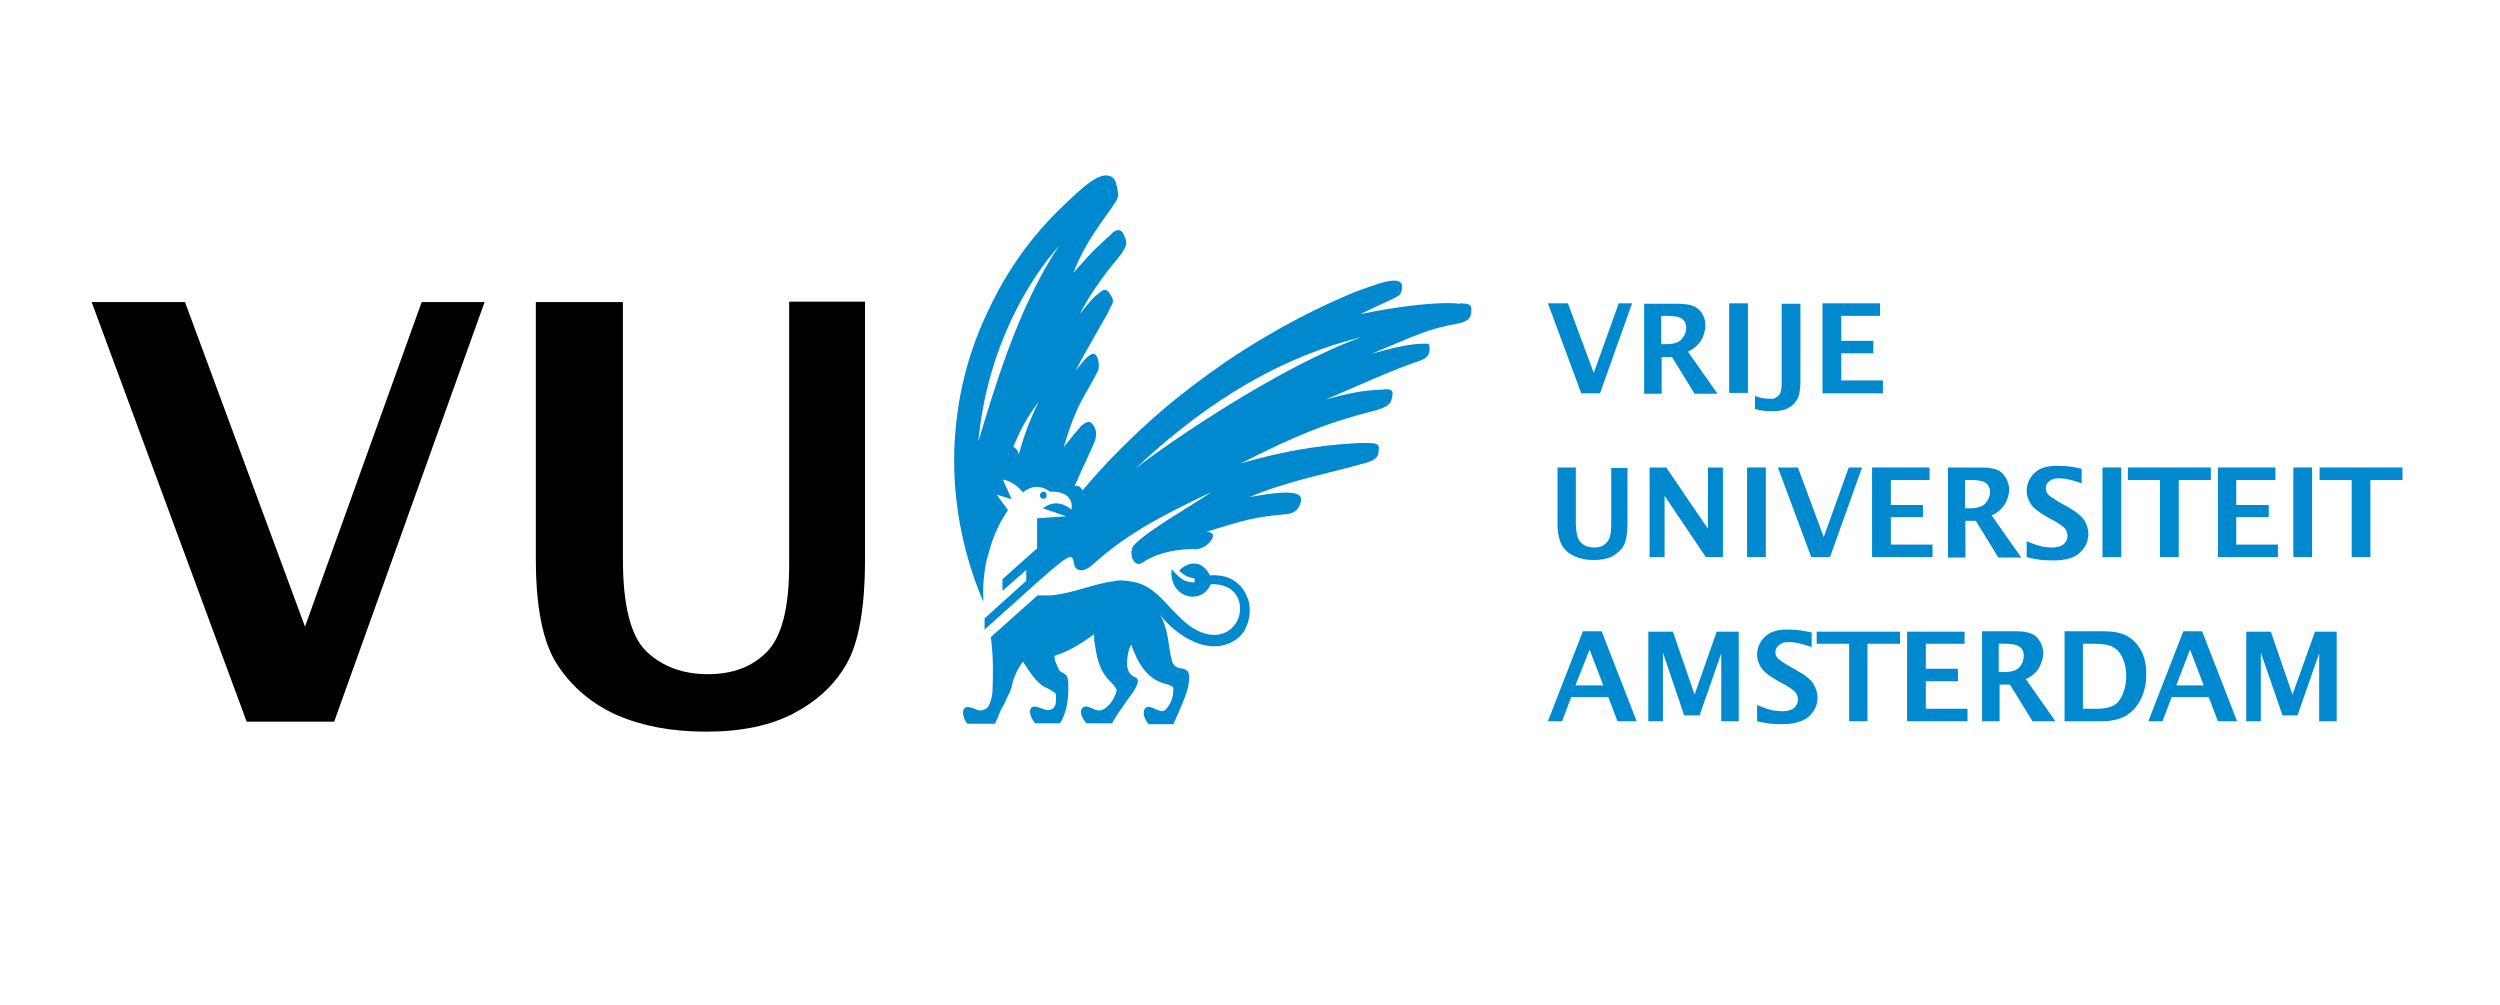 <?xml version="1.0" encoding="UTF-8"?>
<svg xmlns="http://www.w3.org/2000/svg" id="Vrije_universiteit" version="1.1" viewBox="0 0 600 241.2">
  <defs>
    <style>
      .st0 {
        fill: #0089cf;
      }
    </style>
  </defs>
  <polygon class="st0" points="564.4 133.7 564.4 115.2 556.7 115.2 556.7 112.2 576.6 112.2 576.6 115.2 568.9 115.2 568.9 133.7 564.4 133.7"></polygon>
  <polygon points="59.2 173.2 22 72.5 44.4 72.5 73.2 150.4 101.2 72.5 116.3 72.5 80.2 173.2 59.2 173.2"></polygon>
  <path d="M128.5,72.5h21v61.7c0,11.2,1.9,18.6,5.7,22.2,3.8,3.6,8.7,5.4,14.7,5.4s10.7-1.8,14.2-5.4c3.5-3.6,5.3-10.5,5.3-20.8v-63.2h18.2v61.8c0,11.7-1.5,20-4.4,25.1s-7.2,9-12.7,11.9c-5.5,2.9-12.5,4.4-21,4.4s-15.5-1.4-21.5-4c-6-2.7-10.7-6.7-14.2-12-3.5-5.3-5.2-13.8-5.2-25.5v-61.6h0Z"></path>
  <path class="st0" d="M249.6,118.9c0-.4.3-.9.8-.9s.8.4.8.9-.3.8-.8.8-.8-.3-.8-.8"></path>
  <path class="st0" d="M350.3,72.9c-4.6-.6-14.9.6-23.8,2.5,5.6-2.8,7.1-3.2,9.1-4.4.6-.3.9-1.1.9-2.3s-1.2-1.5-2.7-1.3c-1.5.1-4.6,1.2-8.4,2.6-7.6,3.1-18.4,8.2-31.3,16.9-11.3,7.8-18.9,14.4-27.1,22.8-2.1,2.2-4.6,4.9-7.2,8-.6-1-.9-1.2-1.9-1,2.9-6.6,3.2-6.9,4.8-10.7.7-1.8.3-3.1-.3-3.9-.9-1.6-2.1-.5-2.9.1-1.2,1.4-1.6,1.8-4.2,5.1,3.3-11.1,5.1-12,8.2-18.3.3-.8.3-2.1-.1-3.1-.3-.8-.8-1.2-1.4-.9-1.2.6-1.6,1.2-3.9,4,3.3-6.3,7.9-13.8,8.3-15,.6-1.3,1.3-1.6-.1-3.6-1.1-1.7-2.1-.4-2.9.3-.7.3-2,1.9-4.3,4.7,4.9-9.1,9.4-13.3,10.3-14.9,1.1-1.8,1.2-2.2.3-4.2-.8-1.8-2.3-1-3.1,0-3.5,3.3-3.2,2.6-9,9.2,3-7.9,8.2-13.9,10.1-17,.8-1.2.9-1.7.1-4.7-.4-1.3-1.5-1.8-2.7-1.7-1.7.3-3.2,1.2-6.3,3.9-6.3,5.7-14.8,13.9-21.7,28.7-6.7,13.9-8.1,27-8.1,36,0,14,3.7,26.1,7,33.7,0-.3,0-.5,0-.8-.2-3.8.4-8.1,1.1-10.2,1.4-5.6,3.2-8.5,4.8-11l-2.7-3.7,3.6,1.1-2.1-4.7s2.7.3,4.8,3.1c1.3-1.2,3.9-2.2,6.5-.2,1.7-.1,2.7.2,3.6.7,1.9,1.1,1.7,3.1,1.5,3.6-1-.9-3.8-2.7-6.8-.3l5.6,1.9-7,.5v7.2l-8.3,7.4v2.8l5.7-5v2.6l-10,9v2.7l12.7-11.4h0s3.2-2.8,3.2-2.8h0c1.9-1.5,2.7-2.3,3.8-2.9,1.3-.9,1.6,0,1.8,1.5.3,1.2,1.8,2.5,4.8-.3,8.9-8,18.2-12.3,28.1-17.1-5.3,3.7-15.2,9.1-18.6,12.8-1.4,1.7,0,5.8,2.3,4,4.2-2.8,9.8-3.2,12.6-3.1,1.3,0,2.8-.9,3.6-2,.8-1,.8-2.1-1-2.2,9.1-2.8,11.4-3.5,19-4.2,2-.1,3.2-1.2,3.6-2.9.3-1.5-.4-2-2.3-2.2-2.2-.3-6.1.3-10,1,8.8-3.8,19.4-5.8,27.9-8.2,2.7-.8,3-1.6,3.1-3.1.3-1.7-1-1.7-4-1.7-6.1.3-15.2.9-29.1,4.9,13.1-6.6,20.4-9.7,32.3-12.7,3.2-.9,3.8-1.7,4-3.3.6-1.9-1-1.9-2.1-1.7-1.7.1-5.7,0-13.8,2.4,7.9-3.4,16.6-7.4,22.8-9.4,1.3-.5,2.1-1.3,2.1-2.8s-.3-1.2-1.7-1.2c-2.7,0-7,.9-12.2,2.4,10.7-4.5,13.9-6.1,21-7.3,2.3-.6,2.8-1.3,2.9-2.8.3-2-1-1.9-2.5-2M244.5,109.1c-.1-.9-.6-1.4-1.3-1.9,1.6-3.8,3.1-6.8,6.1-10.8-2.8,5.6-4.1,10.2-4.8,12.7M234.8,106c2.1-22.7,12.4-39.3,19.4-47-10.1,14.9-15.9,35.5-19.4,47M272.6,112.4c13.2-12.5,31.3-25.9,54.2-31.5-19.3,6.9-45.9,25-54.2,31.5"></path>
  <polygon class="st0" points="379.5 94.4 371.5 72.8 376.3 72.8 382.5 89.5 388.5 72.8 391.7 72.8 384 94.4 379.5 94.4"></polygon>
  <path class="st0" d="M398.8,82.6h1c1.9,0,3.1-.4,3.8-1.2.7-.8,1.1-1.7,1.1-2.7s-.3-1.6-.9-2.1c-.6-.5-1.8-.8-3.5-.8h-1.6v6.8ZM394.6,94.4v-21.5h8.1c1.6,0,2.9.2,3.8.6.9.4,1.6,1,2.1,1.9.5.8.7,1.8.7,2.8s-.4,2.5-1.1,3.6c-.7,1.1-1.8,2-3.1,2.6l7.1,10.1h-5.5l-5.4-8.8h-2.5v8.8h-4.2,0Z"></path>
  <rect class="st0" x="415" y="72.8" width="4.5" height="21.5"></rect>
  <path class="st0" d="M421.2,98.2v-3.2c1.1.5,2.3.7,3.6.7s1,0,1.4-.3c.4-.2.7-.5,1-.9.2-.4.4-1.3.4-2.7v-18.9h4.5v18.4c0,2-.2,3.5-.7,4.4-.5.9-1.2,1.7-2.2,2.2-1,.6-2.3.8-4,.8s-2.5-.2-3.9-.5"></path>
  <polygon class="st0" points="437.4 94.4 437.4 72.8 451.2 72.8 451.2 75.8 441.9 75.8 441.9 81.8 449.6 81.8 449.6 84.8 441.9 84.8 441.9 91.3 451.9 91.3 451.9 94.4 437.4 94.4"></polygon>
  <path class="st0" d="M373.7,112.2h4.5v13.2c0,2.4.4,4,1.2,4.8.8.8,1.8,1.2,3.2,1.2s2.3-.4,3-1.2c.8-.8,1.1-2.2,1.1-4.4v-13.5h3.9v13.2c0,2.5-.3,4.3-.9,5.4-.6,1.1-1.5,1.9-2.7,2.6-1.2.6-2.7.9-4.5.9s-3.3-.3-4.6-.9c-1.3-.6-2.3-1.4-3-2.6s-1.1-3-1.1-5.4v-13.2h0Z"></path>
  <polygon class="st0" points="395.9 133.7 395.9 112.2 399.9 112.2 409.9 126.9 409.9 112.2 413.5 112.2 413.5 133.7 409.4 133.7 399.5 119 399.5 133.7 395.9 133.7"></polygon>
  <rect class="st0" x="419.3" y="112.2" width="4.5" height="21.5"></rect>
  <polygon class="st0" points="434.7 133.7 426.7 112.2 431.5 112.2 437.7 128.9 443.7 112.2 446.9 112.2 439.2 133.7 434.7 133.7"></polygon>
  <polygon class="st0" points="449.3 133.7 449.3 112.2 463.1 112.2 463.1 115.2 453.8 115.2 453.8 121.2 461.5 121.2 461.5 124.1 453.8 124.1 453.8 130.7 463.8 130.7 463.8 133.7 449.3 133.7"></polygon>
  <path class="st0" d="M471.7,122h1c1.8,0,3.1-.4,3.8-1.2.7-.8,1.1-1.7,1.1-2.7s-.3-1.6-.9-2.1c-.6-.5-1.7-.8-3.5-.8h-1.6v6.8ZM467.5,133.7v-21.5h8.1c1.6,0,2.9.2,3.8.6s1.5,1,2,1.9c.5.8.8,1.8.8,2.8s-.4,2.5-1.1,3.6-1.8,2-3.1,2.6l7.1,10.1h-5.5l-5.4-8.8h-2.5v8.8h-4.2Z"></path>
  <path class="st0" d="M486.4,133.6v-3.7c1.7.7,2.9,1.1,3.8,1.3.8.1,1.6.2,2.3.2,1.3,0,2.2-.3,2.8-.8.6-.6.9-1.2.9-2s-.2-1.1-.5-1.6c-.3-.5-1.2-1.1-2.5-1.9l-1.5-.8c-2.1-1.2-3.5-2.2-4.2-3.2-.7-1-1.1-2.1-1.1-3.4s.6-3,1.9-4.2c1.2-1.2,3-1.7,5.4-1.7s3.7.2,5.9.7v3.5c-2.2-.8-4-1.2-5.3-1.2s-1.9.2-2.5.7c-.6.5-.8,1-.8,1.7s.2,1,.5,1.4c.3.4,1.2,1,2.5,1.8l1.6.9c2.4,1.3,3.9,2.5,4.6,3.5.6,1,1,2.1,1,3.3,0,1.8-.7,3.3-2,4.5-1.3,1.3-3.5,1.9-6.4,1.9s-3.8-.2-6.1-.7"></path>
  <rect class="st0" x="504.6" y="112.2" width="4.5" height="21.5"></rect>
  <polygon class="st0" points="518.4 133.7 518.4 115.2 510.7 115.2 510.7 112.2 530.6 112.2 530.6 115.2 522.9 115.2 522.9 133.7 518.4 133.7"></polygon>
  <polygon class="st0" points="532.3 133.7 532.3 112.2 546.1 112.2 546.1 115.2 536.7 115.2 536.7 121.2 544.5 121.2 544.5 124.1 536.7 124.1 536.7 130.7 546.7 130.7 546.7 133.7 532.3 133.7"></polygon>
  <rect class="st0" x="550.4" y="112.2" width="4.5" height="21.5"></rect>
  <path class="st0" d="M378.1,164.5h6.7l-3.3-8.6-3.4,8.6ZM371.5,173.1l8.4-21.6h4.5l8.4,21.6h-4.6l-2.2-5.8h-8.9l-2.2,5.8h-3.3Z"></path>
  <polygon class="st0" points="395.6 173.1 395.6 151.6 401.5 151.6 406.7 166.7 412 151.6 417.3 151.6 417.3 173.1 413.1 173.1 413.1 156.8 407.9 171.7 404.2 171.7 399.1 156.6 399.1 173.1 395.6 173.1"></polygon>
  <path class="st0" d="M421.7,172.9v-3.7c1.7.7,2.9,1.1,3.8,1.3.8.1,1.6.2,2.3.2,1.2,0,2.2-.3,2.8-.8.6-.6.9-1.2.9-2s-.2-1.1-.5-1.6c-.3-.5-1.2-1.1-2.5-1.9l-1.5-.8c-2.1-1.2-3.5-2.2-4.2-3.2-.7-1-1.1-2.1-1.1-3.4s.6-3,1.9-4.2c1.2-1.2,3-1.7,5.3-1.7s3.7.2,5.9.7v3.5c-2.2-.8-4-1.2-5.3-1.2s-1.9.2-2.5.7c-.6.5-.9,1-.9,1.7s.2,1,.5,1.4c.3.4,1.2,1,2.5,1.8l1.6.9c2.4,1.3,3.9,2.5,4.5,3.5.6,1,1,2.1,1,3.3,0,1.8-.7,3.3-2,4.5-1.3,1.2-3.5,1.9-6.4,1.9s-3.8-.2-6.1-.7"></path>
  <polygon class="st0" points="443.8 173.1 443.8 154.5 436 154.5 436 151.6 456 151.6 456 154.5 448.2 154.5 448.2 173.1 443.8 173.1"></polygon>
  <polygon class="st0" points="457.7 173.1 457.7 151.6 471.5 151.6 471.5 154.5 462.2 154.5 462.2 160.5 469.9 160.5 469.9 163.5 462.2 163.5 462.2 170.1 472.2 170.1 472.2 173.1 457.7 173.1"></polygon>
  <path class="st0" d="M479.9,161.3h1c1.9,0,3.1-.4,3.8-1.2.7-.8,1-1.7,1-2.7s-.3-1.6-.9-2.1c-.6-.5-1.8-.8-3.5-.8h-1.6v6.8h0ZM475.7,173.1v-21.6h8.1c1.7,0,2.9.2,3.8.6.9.4,1.5,1,2,1.9.5.8.8,1.8.8,2.8s-.4,2.4-1.1,3.6c-.7,1.1-1.8,2-3.1,2.6l7.1,10.1h-5.5l-5.4-8.8h-2.5v8.8h-4.2,0Z"></path>
  <path class="st0" d="M500,170.1h3.3c1.8,0,3.1-.3,4-.8.9-.5,1.7-1.5,2.2-2.8.5-1.3.8-2.7.8-4.3s-.3-2.9-.8-4.1c-.5-1.2-1.2-2.1-2.2-2.7-.9-.6-2.5-.9-4.7-.9h-2.7v15.5h0ZM495.5,173.1v-21.6h9.3c2.5,0,4.4.4,5.8,1.2,1.4.8,2.5,2,3.3,3.5.8,1.5,1.2,3.4,1.2,5.6s-.4,4.1-1.2,5.8c-.8,1.7-1.9,3-3.4,4-1.5,1-3.6,1.5-6.1,1.5h-8.9Z"></path>
  <path class="st0" d="M522.2,164.5h6.7l-3.3-8.6-3.3,8.6h0ZM515.6,173.1l8.4-21.6h4.5l8.4,21.6h-4.6l-2.2-5.8h-8.9l-2.2,5.8h-3.3Z"></path>
  <polygon class="st0" points="539.1 173.1 539.1 151.6 545 151.6 550.2 166.7 555.6 151.6 560.8 151.6 560.8 173.1 556.6 173.1 556.6 156.8 551.4 171.7 547.8 171.7 542.6 156.6 542.6 173.1 539.1 173.1"></polygon>
  <path class="st0" d="M299.3,143.3c-1.2-3.3-4.4-5.6-8.9-5.2-2.4-4.7-6.3-2.5-7.4-1.1,1.2,1.1,2.2,1.6,3.7,1.8v1c-2.8-.1-3.7-1.2-5.5-3.2-.8,6.7,7,9,9.4,3.6,3.7-.1,5.9,1.5,6.7,3.9.8,2.3,0,4.9-1.2,6.1-2.2,2.7-5.8,2.7-9,1-2-1-4.1-3.1-6-5.1-2.8-3.1-4.3-4.5-6.5-5.6-1.2-.6-2.3-.8-3.4-1-.7-.1-1.3-.2-2-.2-.6,0-1.2,0-1.8.2-4.8.5-9.6,2.9-15.3,3.4h-3.1c-1.9,1.7-11.2,10-11.2,10,.4,3.4.5,5.1.5,8.2s-.1,3.8-.1,4.9c-.1,1.1-.3,2-.7,2.9-.2.8-.9,1.4-2,1.6-1,.2-3.3-1.6-4.1-.4-.7.9.1,3,.8,3.6h6.6c.8-1.7,1.1-2.7,1.6-3.7.6-.8,1-2,1.4-2.8.5-.8.9-1.9,1.1-2.7.1-.8.4-1.6.6-2.1.5-1.2,1.1-2.4,1.6-3,.1-.2.2-.4.4-.6.3.4.6.9.8,1.2,1.6,2.4,2.9,4.3,5.1,5.2.9.4,1.4.8,1.8,1.1.3.3.3,1.3.2,2,0,.9-.3,1.7-1.2,2-1.5.6-3.8-1.5-4.7-.4-.8.9.1,2.6.9,3.7h6c1.5-2.3,2-5.5,2-8.2s0-3.4-1.7-4.1c-.6-.3-1.1-1.7-1.6-3.1,0-.2,0-.4,0-.8,2.9-.9,6-2.6,9.5-5.2,0,.5,0,.9,0,1.4.6,3.8,1,7.2,3.9,10,.8.8,1.4,1.6,1.5,2,0,.3-.4,1.5-.8,2.1-.7,1.4-2.1,2.7-3.2,2.8-1.4.2-3.1-1.7-4.2-.6-1,1,.3,3.1,1,3.7h6.1c2-3.7,4.8-6.8,5.8-8.8.6-1.4.6-2-.6-2.4-2-1.1-1.8-3.6-1.2-6.3.1-.5.4-.9.6-1.4,1.5,4.2,3.5,8.1,8.1,9.4.8.1,1.9.7,2,.9,0,.2,0,1.1-.1,1.8-.2,1.3-1,2.9-2,3.7-1.1.9-3.9-2-4.8-.3-.7,1.3.5,3.1,1,3.6h5.9c1.7-3.7,3.1-6.9,3.6-9.2.4-2.8.4-3.8-1.7-4.2-1.1-.1-2-.6-2.3-2.1-.8-2.8-.7-7.4-2.8-10.7,2.3,2.8,4.9,4.8,7.1,5.9,5.1,2.8,10.4,1.8,13-1.9,1.7-2.8,1.7-5.9,1-7.9"></path>
</svg>
